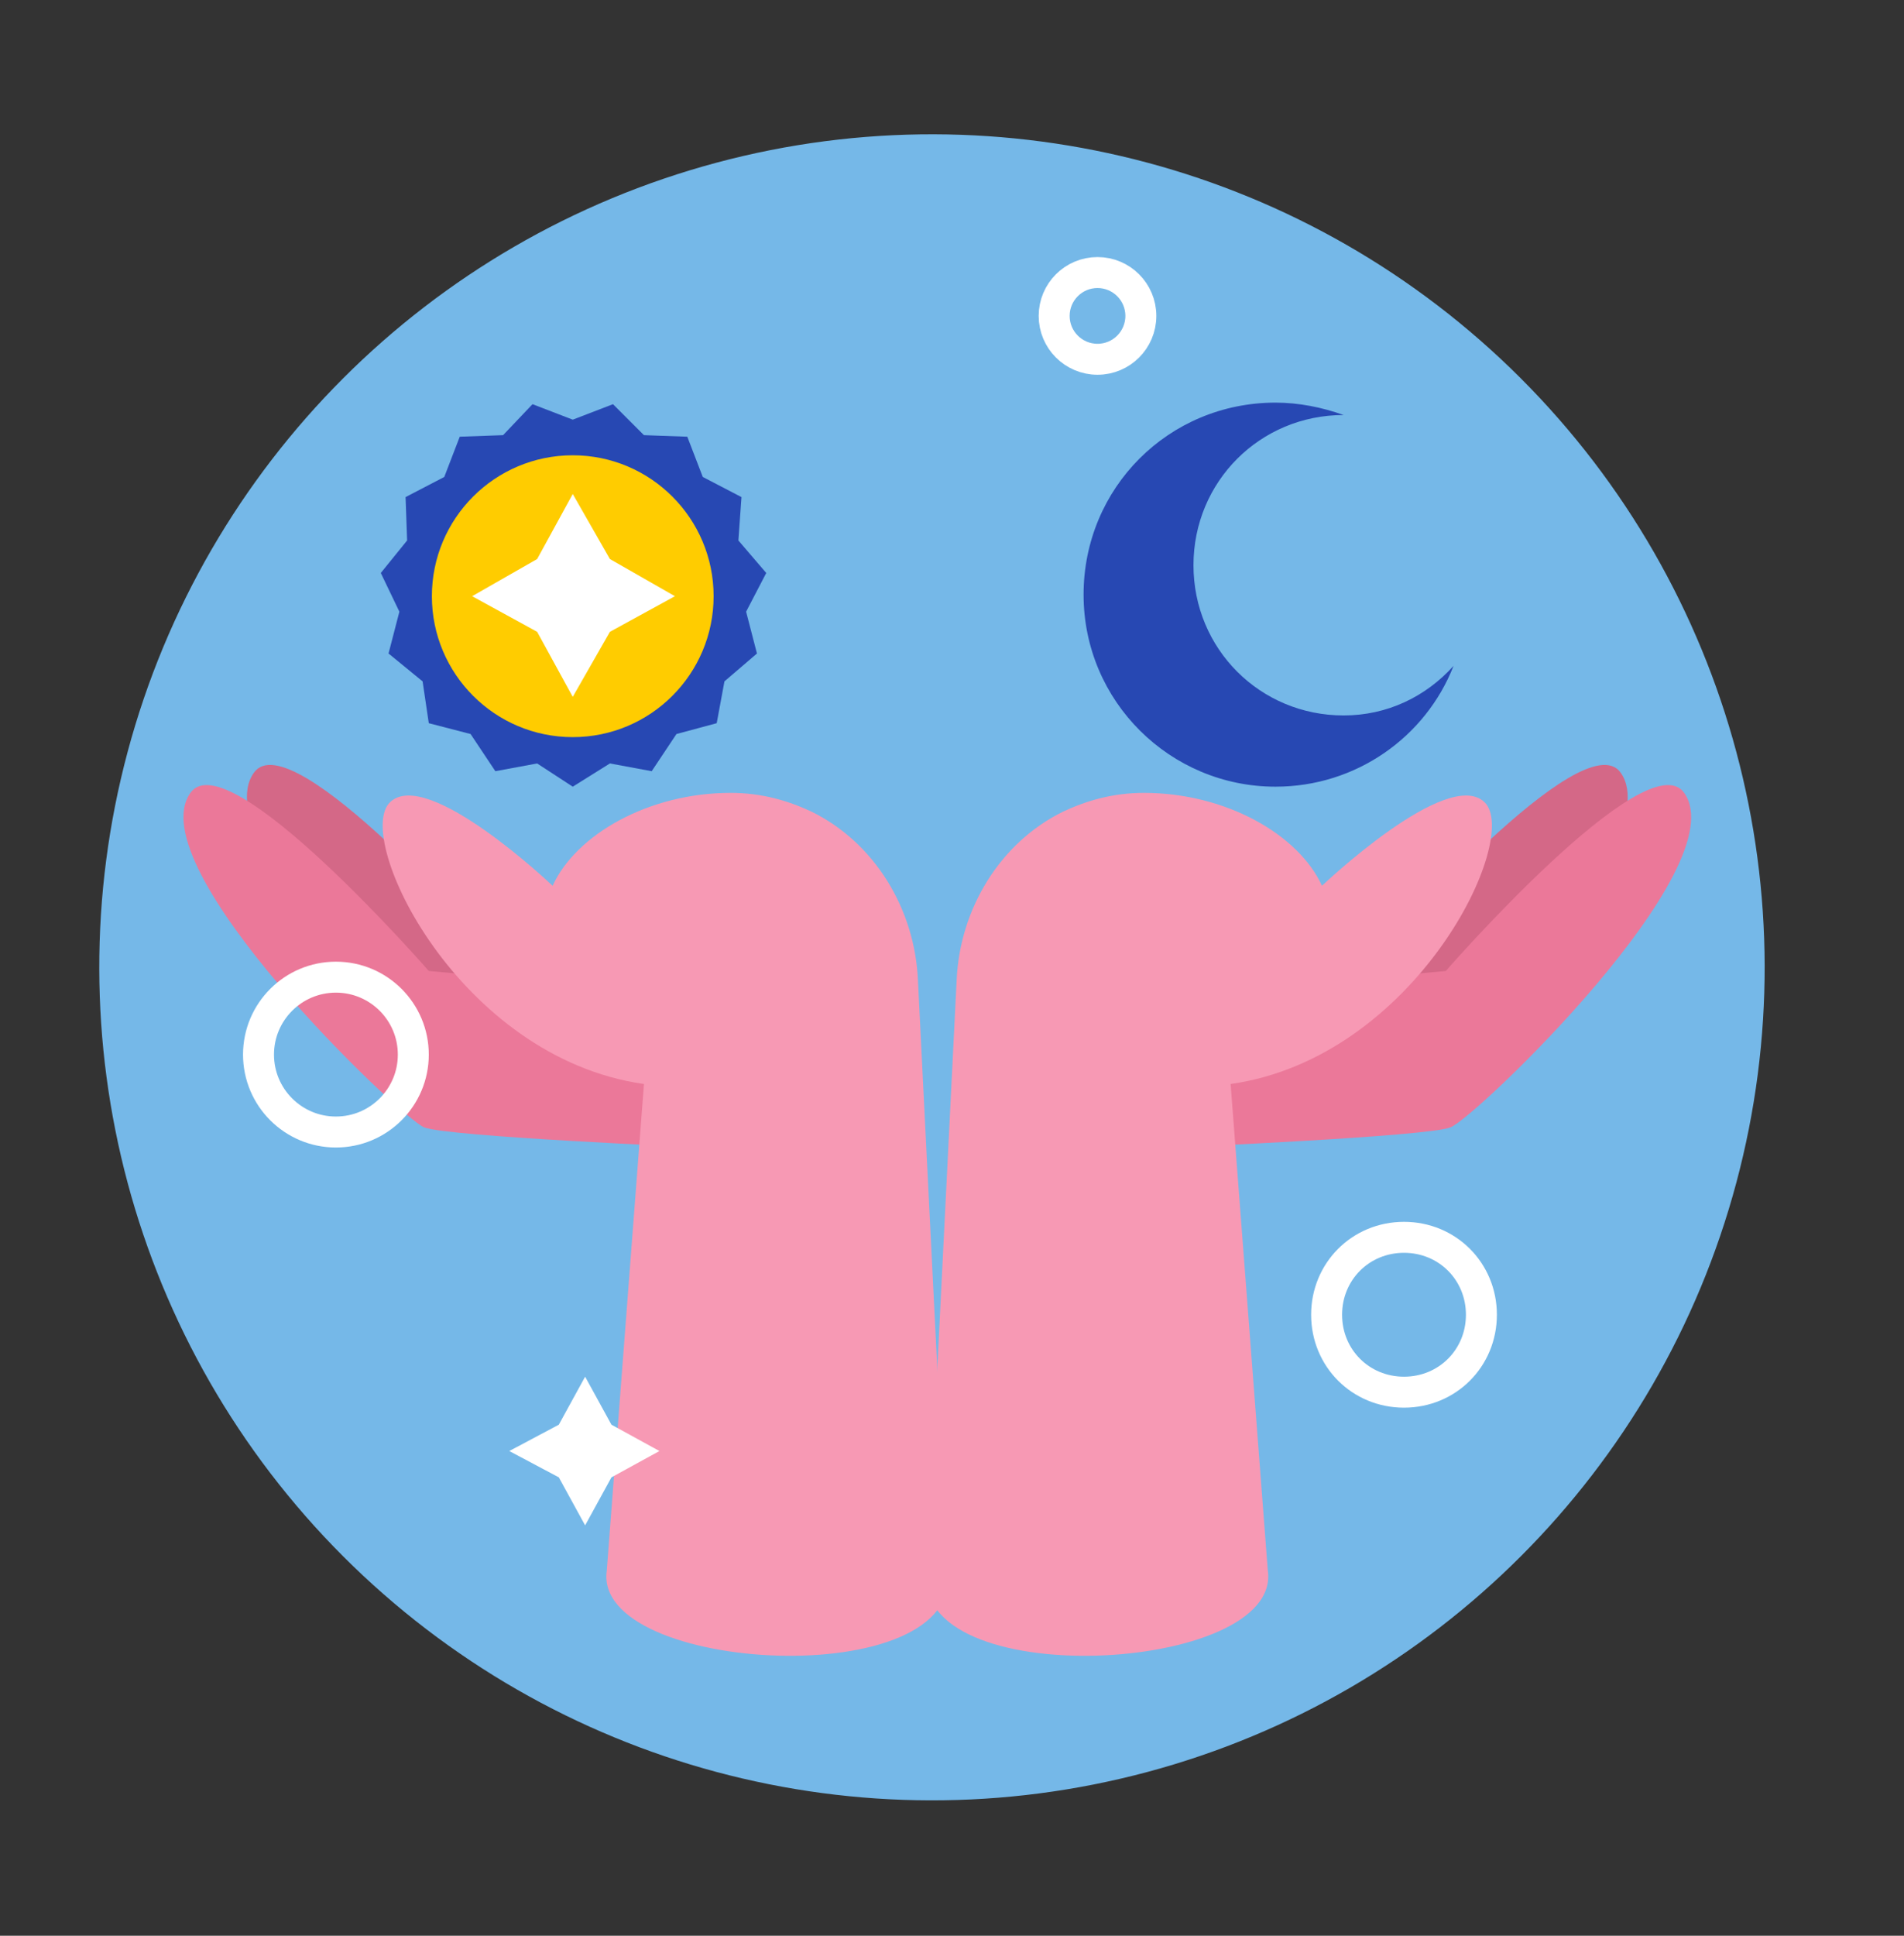 <?xml version="1.0" encoding="UTF-8"?> <!-- Generator: Adobe Illustrator 28.1.0, SVG Export Plug-In . SVG Version: 6.00 Build 0) --> <svg xmlns="http://www.w3.org/2000/svg" xmlns:xlink="http://www.w3.org/1999/xlink" id="Слой_1" x="0px" y="0px" viewBox="0 0 123 125" style="enable-background:new 0 0 123 125;" xml:space="preserve"><rect x="0" y="0" width="123" height="125" fill="#333333" stroke="none"/> <style type="text/css"> .st0{fill:#75B8E8;} .st1{fill:#2748B3;} .st2{fill:#D46887;} .st3{fill:#EB7899;} .st4{fill:#F799B4;} .st5{fill:#FFCC00;} .st6{fill:none;stroke:#FFFFFF;stroke-width:2;stroke-miterlimit:10;} .st7{fill:#FFFFFF;} </style> <g> <ellipse transform="matrix(0.707 -0.707 0.707 0.707 -26.543 60.839)" class="st0" cx="60.2" cy="62.5" rx="53.8" ry="53.8"></ellipse> <g> <g> <polygon class="st1" points="37,27.1 39.6,26.1 41.6,28.1 44.4,28.2 45.4,30.8 47.9,32.1 47.7,34.9 49.5,37 48.2,39.5 48.9,42.2 46.8,44 46.3,46.7 43.7,47.4 42.1,49.8 39.4,49.3 37,50.8 34.7,49.3 32,49.8 30.4,47.4 27.7,46.7 27.3,44 25.1,42.2 25.8,39.5 24.6,37 26.3,34.9 26.2,32.1 28.7,30.8 29.7,28.2 32.5,28.1 34.4,26.1 "></polygon> <g> <path class="st2" d="M49.4,72.8c0,0-16.4-0.7-17.9-1.3C30,70.9,13,54.7,16.4,49.9c2.4-3.4,15.4,11.5,15.4,11.5l18.5,1.7 L49.4,72.8z"></path> <g> <path class="st3" d="M45.3,74.1c0,0-16.4-0.7-17.9-1.3C25.9,72.2,8.9,56,12.3,51.2c2.4-3.4,15.4,11.5,15.4,11.5l18.5,1.7 L45.3,74.1z"></path> <path class="st4" d="M39.2,101.4c-1,6.7,23.2,8,22,0l-1.9-38.1c-0.2-4.6-2.8-8.9-6.9-10.9c-1.5-0.7-3.2-1.2-5.2-1.2 c-5.3,0-10,2.7-11.5,6c0,0-8.1-7.7-10.5-5.4c-2.4,2.3,4.4,16.5,16.4,18.2L39.2,101.4z"></path> </g> </g> <circle class="st5" cx="37" cy="38.5" r="9.1"></circle> </g> <g> <g> <path class="st2" d="M71.7,72.8c0,0,16.4-0.7,17.9-1.3c1.6-0.6,18.5-16.8,15.1-21.6c-2.4-3.4-15.4,11.5-15.4,11.5l-18.5,1.7 L71.7,72.8z"></path> <g> <path class="st3" d="M75.8,74.1c0,0,16.4-0.7,17.9-1.3c1.6-0.6,18.5-16.8,15.1-21.6c-2.4-3.4-15.4,11.5-15.4,11.5L75,64.4 L75.8,74.1z"></path> <path class="st4" d="M81.9,101.4c1,6.7-23.2,8-22,0l1.9-38.1c0.2-4.6,2.8-8.9,6.9-10.9c1.5-0.7,3.2-1.2,5.2-1.2 c5.3,0,10,2.7,11.5,6c0,0,8.1-7.7,10.5-5.4c2.4,2.3-4.4,16.5-16.4,18.2L81.9,101.4z"></path> </g> </g> </g> <path class="st1" d="M86.8,46.2c-5.4,0-9.7-4.3-9.7-9.7c0-5.4,4.3-9.7,9.7-9.7c0,0,0,0,0,0c-1.4-0.5-2.9-0.8-4.4-0.8 C75.5,26,70,31.5,70,38.4s5.6,12.4,12.4,12.4c5.2,0,9.7-3.2,11.5-7.8C92.1,45,89.6,46.2,86.8,46.2z"></path> </g> <g> <circle class="st6" cx="21.7" cy="68.1" r="5"></circle> <circle class="st6" cx="70.9" cy="20.4" r="2.8"></circle> <path class="st6" d="M95.7,84.9c0,2.8-2.2,5-5,5c-2.8,0-5-2.2-5-5c0-2.8,2.2-5,5-5C93.5,79.9,95.7,82.1,95.7,84.9z"></path> <polygon class="st7" points="37,31.9 39.4,36.1 43.6,38.5 39.4,40.8 37,45 34.7,40.8 30.5,38.5 34.7,36.1 "></polygon> <polygon class="st7" points="37.8,88.9 39.5,92 42.6,93.7 39.5,95.4 37.8,98.5 36.1,95.4 32.9,93.7 36.1,92 "></polygon> </g> </g> </svg> 
